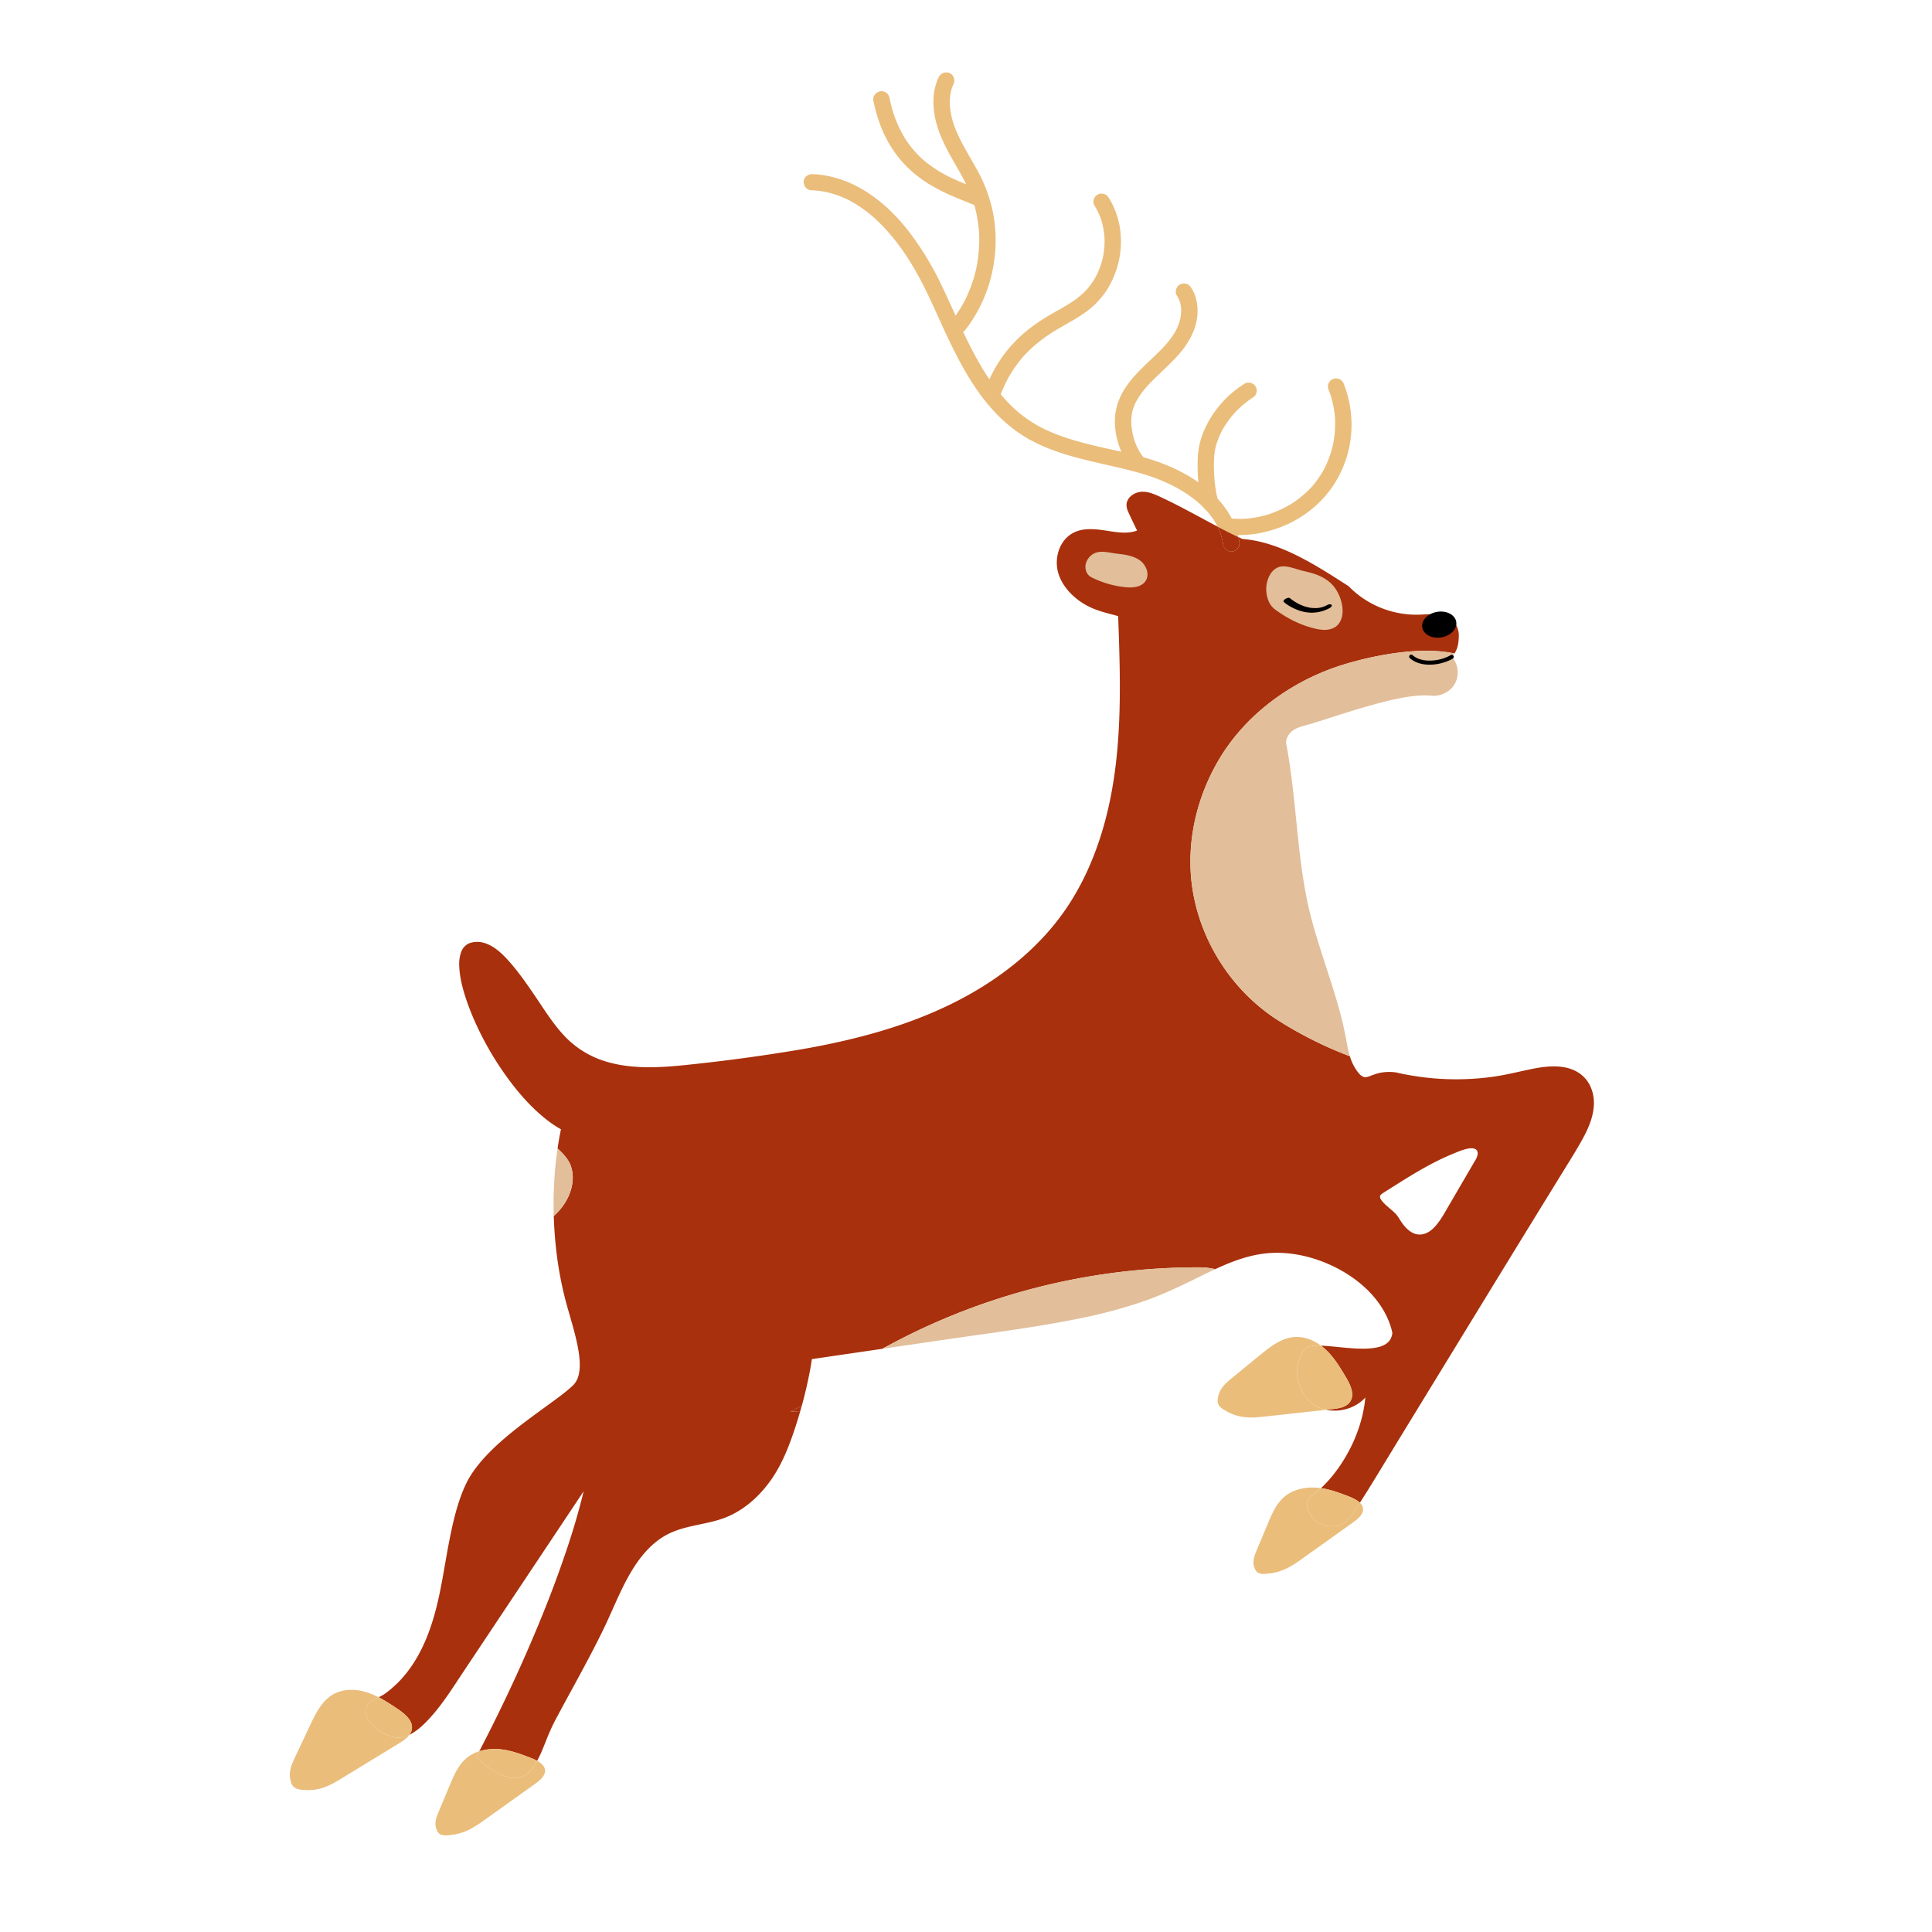 <svg xmlns="http://www.w3.org/2000/svg" width="88" height="88" fill="none"><g clip-path="url(#a)"><path fill="#EABD7A" d="M56.388 24.37q.328.002.652-.036c.348-.04.685-.121 1.017-.227a5.2 5.2 0 0 0 1.732-.951c.265-.22.507-.47.72-.738a5.003 5.003 0 0 0 1.041-2.745 5.1 5.1 0 0 0-.357-2.226.377.377 0 0 0-.498-.174.374.374 0 0 0-.177.49q.052.128.097.26a4.6 4.6 0 0 1 .198 1.11c.012.397-.025.795-.11 1.183q-.133.55-.394 1.056a4.5 4.5 0 0 1-.595.84c-.256.27-.544.509-.856.713a5 5 0 0 1-1.089.506c-.373.113-.76.182-1.15.202q-.257.008-.515-.013a4 4 0 0 0-.642-.9 4 4 0 0 1-.1-.504 7 7 0 0 1-.064-.7c-.014-.372-.013-.757.065-1.123.068-.267.17-.526.295-.772.164-.3.365-.577.594-.83a4.7 4.7 0 0 1 .86-.716c.072-.047.121-.165.13-.246a.37.37 0 0 0-.338-.4q-.05 0-.1.004a.4.4 0 0 0-.177.082 4.76 4.76 0 0 0-1.81 2.156 3.5 3.5 0 0 0-.255 1.101c-.025.389-.013.781.02 1.169l.002.024a7.8 7.8 0 0 0-1.858-.934 11 11 0 0 0-.641-.202 3 3 0 0 1-.129-.172 3 3 0 0 1-.292-.62 3.2 3.2 0 0 1-.135-.738q-.008-.282.048-.558.063-.235.174-.453a4 4 0 0 1 .566-.768c.455-.485.972-.91 1.407-1.414.448-.519.795-1.156.82-1.85.016-.392-.06-.8-.277-1.134-.055-.084-.108-.15-.208-.187a.375.375 0 0 0-.48.218c-.028.087-.04.204.013.285q.091.141.148.3.05.174.062.356 0 .225-.046.446-.066.26-.187.5c-.15.273-.343.52-.553.752-.584.623-1.285 1.15-1.754 1.87a2.8 2.8 0 0 0-.462 1.212c-.045.397-.005.812.1 1.198q.071.259.177.505c-.371-.085-.743-.164-1.113-.251-.467-.11-.932-.23-1.387-.38a9 9 0 0 1-.98-.388 7 7 0 0 1-.272-.139 6 6 0 0 1-1.023-.714l-.06-.054a7 7 0 0 1-.662-.692l.004-.009q.138-.344.308-.673c.218-.4.48-.776.787-1.115.363-.386.78-.718 1.226-1.007.493-.31 1.017-.567 1.494-.901a3.8 3.8 0 0 0 1.022-1.053 4.2 4.2 0 0 0 .547-1.35c.1-.451.114-.921.055-1.379a3.7 3.7 0 0 0-.507-1.444.4.4 0 0 0-.208-.187.375.375 0 0 0-.48.218c-.029.088-.039.203.013.285q.198.319.319.672.126.413.15.844.014.463-.085.916c-.07.28-.17.553-.303.81a3.4 3.4 0 0 1-.443.628 4 4 0 0 1-.742.598c-.335.21-.685.394-1.024.598a8 8 0 0 0-.944.656c-.526.43-.984.945-1.336 1.522a7 7 0 0 0-.369.69l-.071-.105-.021-.032-.033-.051a12 12 0 0 1-.267-.436c-.226-.385-.433-.78-.63-1.18l-.173-.359a.4.4 0 0 0 .104-.095c.39-.498.701-1.06.927-1.647.226-.588.37-1.214.424-1.84a6.7 6.7 0 0 0-.105-1.894 6.8 6.8 0 0 0-.704-1.885c-.35-.645-.76-1.263-1.023-1.95l-.064-.178a3.7 3.7 0 0 1-.166-.878 2.6 2.6 0 0 1 .049-.57q.05-.199.136-.386a.37.37 0 0 0-.22-.473.385.385 0 0 0-.48.218c-.338.726-.267 1.565-.026 2.307.256.789.716 1.482 1.11 2.208q.091.17.176.343-.27-.11-.535-.23a5.993 5.993 0 0 1-1.242-.74 5 5 0 0 1-.221-.183 4.8 4.8 0 0 1-.73-.846 5.5 5.5 0 0 1-.763-1.94.38.38 0 0 0-.153-.236.39.39 0 0 0-.28-.061c-.193.043-.343.224-.302.426.12.59.306 1.177.584 1.715.23.443.52.86.87 1.22.31.32.661.602 1.04.839a8.5 8.5 0 0 0 1.094.566c.315.138.636.262.954.392l.057.023c.123.44.196.894.22 1.35a6.5 6.5 0 0 1-.152 1.625 6.4 6.4 0 0 1-.545 1.458q-.171.313-.377.604c-.212-.463-.422-.929-.643-1.389a14 14 0 0 0-1.296-2.19c-.97-1.332-2.301-2.502-3.984-2.802a4 4 0 0 0-.59-.064c-.195-.008-.397.127-.408.332-.01.19.129.392.337.4q.297.013.59.064c.052.01.108.014.157.03-.098-.032.034.01.06.016a4.5 4.5 0 0 1 .824.299q.066.028.13.063c-.09-.053.035.02.054.03q.138.077.272.16a6 6 0 0 1 .687.506l.112.097.08.074c.296.276.569.577.822.892a11 11 0 0 1 .53.723l.047.07.001.003.008.012.09.142q.327.52.608 1.067c.4.78.742 1.588 1.115 2.38.762 1.618 1.665 3.259 3.153 4.338 1.577 1.143 3.551 1.358 5.389 1.848.434.116.86.252 1.274.426a8 8 0 0 1 .44.202l.06.03.044.023q.293.155.569.338.27.18.519.39l.052.046.019.017q.058.053.115.11l.051.051a.36.36 0 0 0 .11.116l.056.06a4 4 0 0 1 .279.357l.016.023-.007-.01c.016.013.035.054.045.071q.076.124.141.255.473.25.955.48l-.021-.095zm-1.763-1.44c-.019-.015-.012-.01 0 0"/><path fill="#A8300C" d="M72.134 49.047c-.285-.281-.669-.42-1.064-.46-.443-.045-.893.02-1.326.109-.584.12-1.157.268-1.748.35a12.2 12.2 0 0 1-4.306-.175l-.012-.001a.1.1 0 0 0-.039-.014 2.2 2.2 0 0 0-.74.002c-.164.03-.32.087-.476.146-.058.022-.1.039-.157.05l-.04.008-.025.002-.059-.004c-.165-.035-.296-.224-.384-.356a2.2 2.2 0 0 1-.272-.593 18 18 0 0 1-3.334-1.676c-2.298-1.495-3.802-4.11-3.922-6.818-.078-1.739.392-3.489 1.277-4.995 1.116-1.898 2.946-3.326 5.01-4.118 1.272-.489 3.935-1.136 5.731-.738.173-.25.204-.59.198-.887a.1.1 0 0 0-.006-.036l-.001-.024a1.1 1.1 0 0 0-.19-.481.8.8 0 0 0-.333-.246c-.394-.165-.821-.113-1.236-.096a4.33 4.33 0 0 1-2.219-.516 4.2 4.2 0 0 1-1.029-.776.1.1 0 0 0-.03-.022H61.4c-.587-.376-1.172-.755-1.782-1.092s-1.246-.64-1.919-.834a5.6 5.6 0 0 0-1.111-.208q-.09-.041-.178-.084.026.112.043.226c.03.204-.1.382-.302.426a.376.376 0 0 1-.433-.297 3 3 0 0 0-.062-.31l-.038-.136-.001-.006-.003-.008-.029-.079a3 3 0 0 0-.13-.296c-.462-.243-.92-.494-1.38-.737a25 25 0 0 0-1.228-.616c-.231-.106-.473-.214-.731-.23a.83.83 0 0 0-.611.2.6.6 0 0 0-.18.287c-.036.15.004.294.066.432.128.285.267.565.402.846-.475.179-1.013.06-1.5-.01-.529-.076-1.103-.12-1.56.209-.444.32-.638.897-.59 1.424.057.6.442 1.124.906 1.493.246.195.521.35.814.465.291.114.596.19.898.27l.17.047c.115 3.197.223 6.463-.662 9.573-.406 1.424-1.015 2.8-1.89 4.007-.843 1.162-1.915 2.148-3.107 2.959-2.644 1.8-5.782 2.683-8.916 3.217a82 82 0 0 1-5.033.68c-1.33.142-2.748.227-4.023-.25a4.3 4.3 0 0 1-1.688-1.17c-.486-.542-.866-1.163-1.274-1.761-.345-.506-.7-1.016-1.104-1.478-.33-.377-.74-.789-1.25-.91a1.06 1.06 0 0 0-.636.043l-.023.013a.7.7 0 0 0-.317.367 1.6 1.6 0 0 0-.091.608c.005.273.047.544.106.811.073.323.17.64.282.951q.19.526.429 1.032a14 14 0 0 0 1.225 2.119q.348.5.744.965c.252.294.52.576.81.836.267.241.551.466.86.657q.086.053.177.104-.09.435-.153.876c.292.256.514.538.6.782.278.786-.107 1.681-.724 2.25l-.05.044q.021.673.09 1.344a16.4 16.4 0 0 0 .45 2.51c.18.676.401 1.343.54 2.029.061.309.11.624.104.94-.005.246-.043.51-.173.72a1 1 0 0 1-.107.142l-.005.007c-.324.308-.692.572-1.053.836-.484.355-.972.705-1.446 1.074-.492.384-.97.788-1.403 1.237-.4.417-.768.875-1.012 1.4-.332.712-.524 1.49-.684 2.255-.167.804-.287 1.616-.445 2.421-.291 1.497-.755 3.032-1.812 4.19a5 5 0 0 1-.436.418c-.15.126-.307.254-.482.344l-.103.052c.302.156.589.347.872.537.333.223.709.539.64.93a.6.6 0 0 1-.107.243q.045-.022.088-.047c.323-.185.594-.447.843-.72.584-.64 1.043-1.38 1.52-2.097l1.848-2.774 1.854-2.782 1.782-2.675a32 32 0 0 1-.774 2.658 51 51 0 0 1-1.165 3.125q-.577 1.411-1.215 2.797a75 75 0 0 1-1.56 3.185l-.042.08c.32-.102.672-.124.996-.087.476.055.909.22 1.334.383.103.04.21.085.307.14.148-.275.265-.565.379-.853.134-.34.273-.67.444-.994q.369-.694.747-1.383c.498-.917.998-1.834 1.453-2.772.4-.825.728-1.687 1.185-2.484.412-.72.945-1.41 1.695-1.812.895-.479 1.962-.445 2.878-.872.778-.362 1.416-.968 1.897-1.663.49-.71.802-1.517 1.07-2.329q.125-.382.236-.766l-.447.025q.252-.145.514-.258.223-.805.377-1.624.048-.256.085-.513l3.211-.47a29.7 29.7 0 0 1 14.43-3.71c.234 0 .492.024.73.083.72-.334 1.471-.623 2.264-.714.785-.09 1.589.021 2.335.268 1.411.467 2.796 1.467 3.333 2.879q.087.231.138.473l-.002.006-.007.053-.005.026q0 .008-.003.014v.001a1 1 0 0 1-.049.141l-.01.021-.003.007-.001.001a1 1 0 0 1-.053.081l-.029.035-.004.005-.017.017a1 1 0 0 1-.107.089l-.017.011-.01.006a1 1 0 0 1-.183.087l-.048.017-.01.003-.026.008q-.11.03-.222.048a3.03 3.03 0 0 1-.48.038c-.362.004-.725-.03-1.087-.065-.292-.028-.585-.063-.879-.07q.121.089.23.191c.379.36.65.814.915 1.262.204.343.406.786.173 1.11-.172.24-.504.292-.8.325l-.28.03c.35.074.716.043 1.054-.078.276-.099.532-.264.728-.48-.04.442-.133.88-.27 1.303a7 7 0 0 1-.716 1.543c-.289.467-.63.904-1.033 1.281.443.064.85.219 1.25.372.187.072.39.166.521.292q.236-.362.462-.731c.492-.795.974-1.596 1.461-2.392l3.72-6.08a2227 2227 0 0 1 3.703-6.03c.297-.481.6-.962.865-1.46.232-.438.421-.918.446-1.415.023-.47-.12-.953-.464-1.292zm-4.83 3.534a.8.8 0 0 1-.118.287q-.4.686-.8 1.37l-.39.67c-.121.207-.237.417-.37.617-.209.313-.506.68-.919.705-.38.024-.667-.271-.865-.555-.088-.126-.155-.264-.262-.376-.104-.11-.221-.206-.335-.305-.103-.09-.21-.183-.299-.294l-.027-.035-.012-.017-.004-.008a1 1 0 0 1-.039-.078l-.004-.018-.004-.023v-.024l.002-.013.003-.009.01-.023.026-.036.008-.007.042-.035q.007-.005.011-.01c.832-.523 1.656-1.064 2.539-1.501q.333-.165.676-.307c.206-.084.42-.176.634-.226.14-.032.32-.055.43.036.057.047.08.132.067.215"/><path fill="#E2BE9A" d="M25.996 53.094c-.086-.243-.308-.525-.6-.782q-.126.856-.164 1.721-.03.678-.01 1.356l.05-.044c.617-.569 1.002-1.464.724-2.25"/><path fill="#A8300C" d="m55.613 24.36.003.007.001.006q.02.068.038.137.038.153.062.309c.029.19.24.34.433.298a.376.376 0 0 0 .302-.426 3 3 0 0 0-.043-.226 26 26 0 0 1-.954-.48q.072.144.13.296z"/><path fill="#EABD7A" d="M17.887 79.106a1.5 1.5 0 0 1-.311-.102 2.1 2.1 0 0 1-.674-.49c-.166-.186-.299-.433-.235-.687.07-.282.335-.402.578-.52a3.5 3.5 0 0 0-.505-.214c-.5-.165-1.072-.184-1.533.066-.53.288-.818.863-1.073 1.404l-.688 1.462c-.14.298-.284.618-.236.944s.137.54.61.558c.655.054 1.103-.134 1.662-.476l2.696-1.646c.173-.106.358-.227.473-.387-.236.118-.506.177-.764.088"/><path fill="#EABD7A" d="M18.117 77.844a9 9 0 0 0-.872-.536c-.244.117-.508.237-.578.519-.064.254.068.5.235.687.184.207.421.373.673.49q.15.068.311.102c.258.088.528.03.765-.088a.6.6 0 0 0 .106-.243c.07-.392-.307-.707-.64-.93M59.446 63.599c-.444-.604-.499-1.489-.045-2.104a.1.1 0 0 1 .02-.02l.033-.039a.5.5 0 0 1 .255-.117c.122-.025.249-.028.373-.027l.086.002c-.343-.255-.759-.421-1.185-.396-.604.035-1.115.434-1.58.815l-1.26 1.03c-.257.21-.526.437-.624.752-.099.314-.112.546.307.761.568.327 1.055.346 1.709.274l2.87-.316-.053-.012a1.6 1.6 0 0 1-.906-.603"/><path fill="#EABD7A" d="M61.487 63.859c.233-.324.03-.768-.173-1.111-.266-.448-.536-.902-.916-1.261a3 3 0 0 0-.229-.193l-.086-.002a1.8 1.8 0 0 0-.373.027.5.5 0 0 0-.255.117l-.034.04a.1.1 0 0 0-.02.02c-.453.614-.399 1.499.046 2.103a1.6 1.6 0 0 0 .96.615l.281-.03c.295-.033.627-.086.799-.325M23.665 80.967c-.364.083-.745-.06-1.06-.233a3.4 3.4 0 0 1-.841-.663l-.004-.002a.1.1 0 0 1-.032-.039c-.025-.04-.01-.084.02-.11l.027-.05.024-.044.01-.02.005-.009.015-.03q-.224.07-.419.195c-.469.305-.69.798-.884 1.26l-.524 1.247c-.107.254-.215.526-.145.774.07.247.17.402.608.345.611-.055 1.011-.27 1.503-.62l2.369-1.691c.222-.159.463-.347.488-.58.023-.218-.145-.376-.359-.494q-.045.085-.095.168c-.165.271-.38.521-.706.596"/><path fill="#EABD7A" d="M22.826 79.681a2.4 2.4 0 0 0-.997.086l-.015.03-.005.008-.01.02-.025.045-.026.05c-.031.026-.046.07-.02.11a.1.1 0 0 0 .031.038l.005.003c.24.261.528.49.841.663.314.173.696.316 1.06.233.325-.075.54-.325.706-.596q.05-.083.095-.168a2.5 2.5 0 0 0-.306-.14c-.426-.163-.859-.328-1.334-.382M61.348 69.258a.08.08 0 0 1-.03.046q-.084.062-.178.107a1.129 1.129 0 0 1-1.43-.384c-.134-.197-.235-.479-.12-.708a.64.64 0 0 1 .196-.216q.146-.107.283-.227.05-.046.1-.093l-.084-.011c-.476-.054-1.008.016-1.416.28-.469.305-.69.799-.884 1.26l-.524 1.248c-.107.254-.216.526-.146.773.07.248.17.403.609.346.611-.055 1.011-.27 1.502-.62l2.37-1.692c.221-.158.463-.346.488-.58.014-.135-.046-.247-.144-.34l-.177.267c-.125.183-.252.387-.415.543"/><path fill="#EABD7A" d="M61.418 68.155c-.4-.154-.806-.31-1.249-.372q-.05.047-.1.093c-.09.081-.186.154-.283.227a.6.6 0 0 0-.195.216c-.116.23-.016.511.12.708a1.13 1.13 0 0 0 1.607.277.08.08 0 0 0 .03-.046c.163-.156.29-.36.415-.544q.09-.133.177-.267c-.132-.127-.334-.22-.522-.292"/><path fill="#E2BE9A" d="M60.517 30.504c-2.064.792-3.894 2.22-5.01 4.119-.886 1.506-1.355 3.256-1.278 4.994.12 2.709 1.625 5.324 3.923 6.818.695.453 1.972 1.171 3.333 1.676-.1-.325-.149-.668-.214-.997-.12-.599-.28-1.19-.457-1.774-.358-1.187-.782-2.354-1.096-3.553-.314-1.2-.468-2.433-.598-3.663-.13-1.22-.235-2.442-.43-3.653l-.081-.48-.002-.004-.005-.024c-.07-.205.029-.433.17-.586.17-.184.416-.262.653-.327.564-.153 1.118-.346 1.676-.521a42 42 0 0 1 1.549-.46c.45-.123.906-.235 1.367-.311.41-.067.814-.11 1.226-.065a1.14 1.14 0 0 0 .91-.388c.229-.263.296-.637.202-.968a1.1 1.1 0 0 0-.231-.43.8.8 0 0 0 .124-.14c-1.796-.399-4.46.249-5.731.737"/><path fill="#A8300C" d="m36.003 64.3.447-.025.067-.232a5 5 0 0 0-.514.257"/><path fill="#E2BE9A" d="M40.19 61.435 43.17 61c2.038-.298 4.092-.55 6.11-.97a22 22 0 0 0 2.908-.793c.948-.335 1.834-.784 2.734-1.223q.213-.104.43-.204a3.2 3.2 0 0 0-.73-.084 29.7 29.7 0 0 0-14.43 3.71M49.695 26.286c.491.246.98.394 1.527.456.344.04.753.014.95-.267.21-.299.045-.737-.252-.951-.297-.215-.681-.264-1.047-.306-.249-.029-.606-.12-.851-.071a.72.72 0 0 0-.53.428c-.101.226-.056.533.16.681M58.03 27.726c.62.462 1.229.758 1.9.913.424.098.92.089 1.135-.373.228-.491-.013-1.254-.394-1.646-.382-.392-.854-.51-1.304-.614-.305-.072-.749-.26-1.043-.197-.295.063-.504.309-.606.685-.103.376-.02.904.257 1.177"/><path fill="#000" d="M58.484 27.426c.114.1.25.182.384.252.3.153.63.245.968.226a1.7 1.7 0 0 0 .705-.196c.044-.024.146-.083.115-.148-.03-.061-.147-.03-.19-.008a2 2 0 0 1-.138.066l-.017.007-.016.006a1 1 0 0 1-.137.04c-.041.01.033-.006-.009.002l-.037.007a1 1 0 0 1-.132.017c-.005 0-.045.002-.011 0l-.024.001a2 2 0 0 1-.251-.014l-.013-.002-.021-.004a1.8 1.8 0 0 1-.431-.135l-.043-.02a1.327 1.327 0 0 1-.033-.016 2.3 2.3 0 0 1-.395-.257c-.085-.075-.373.09-.274.177M65.66 29.03c.427-.075.726-.394.668-.714s-.45-.519-.876-.445c-.427.075-.726.394-.668.714s.45.52.876.445M64.208 29.97c.408.366 1.045.36 1.545.208a2 2 0 0 0 .411-.176c.043-.026.067-.075.044-.123-.02-.041-.08-.069-.124-.043-.21.124-.445.199-.687.234-.24.034-.494.03-.725-.044a.9.9 0 0 1-.321-.176c-.037-.034-.09-.046-.132-.01-.034.028-.048.095-.01.129"/></g><defs><clipPath id="a"><path fill="#fff" d="M13.2 3.3h59.4v80.3H13.2z"/></clipPath></defs></svg>